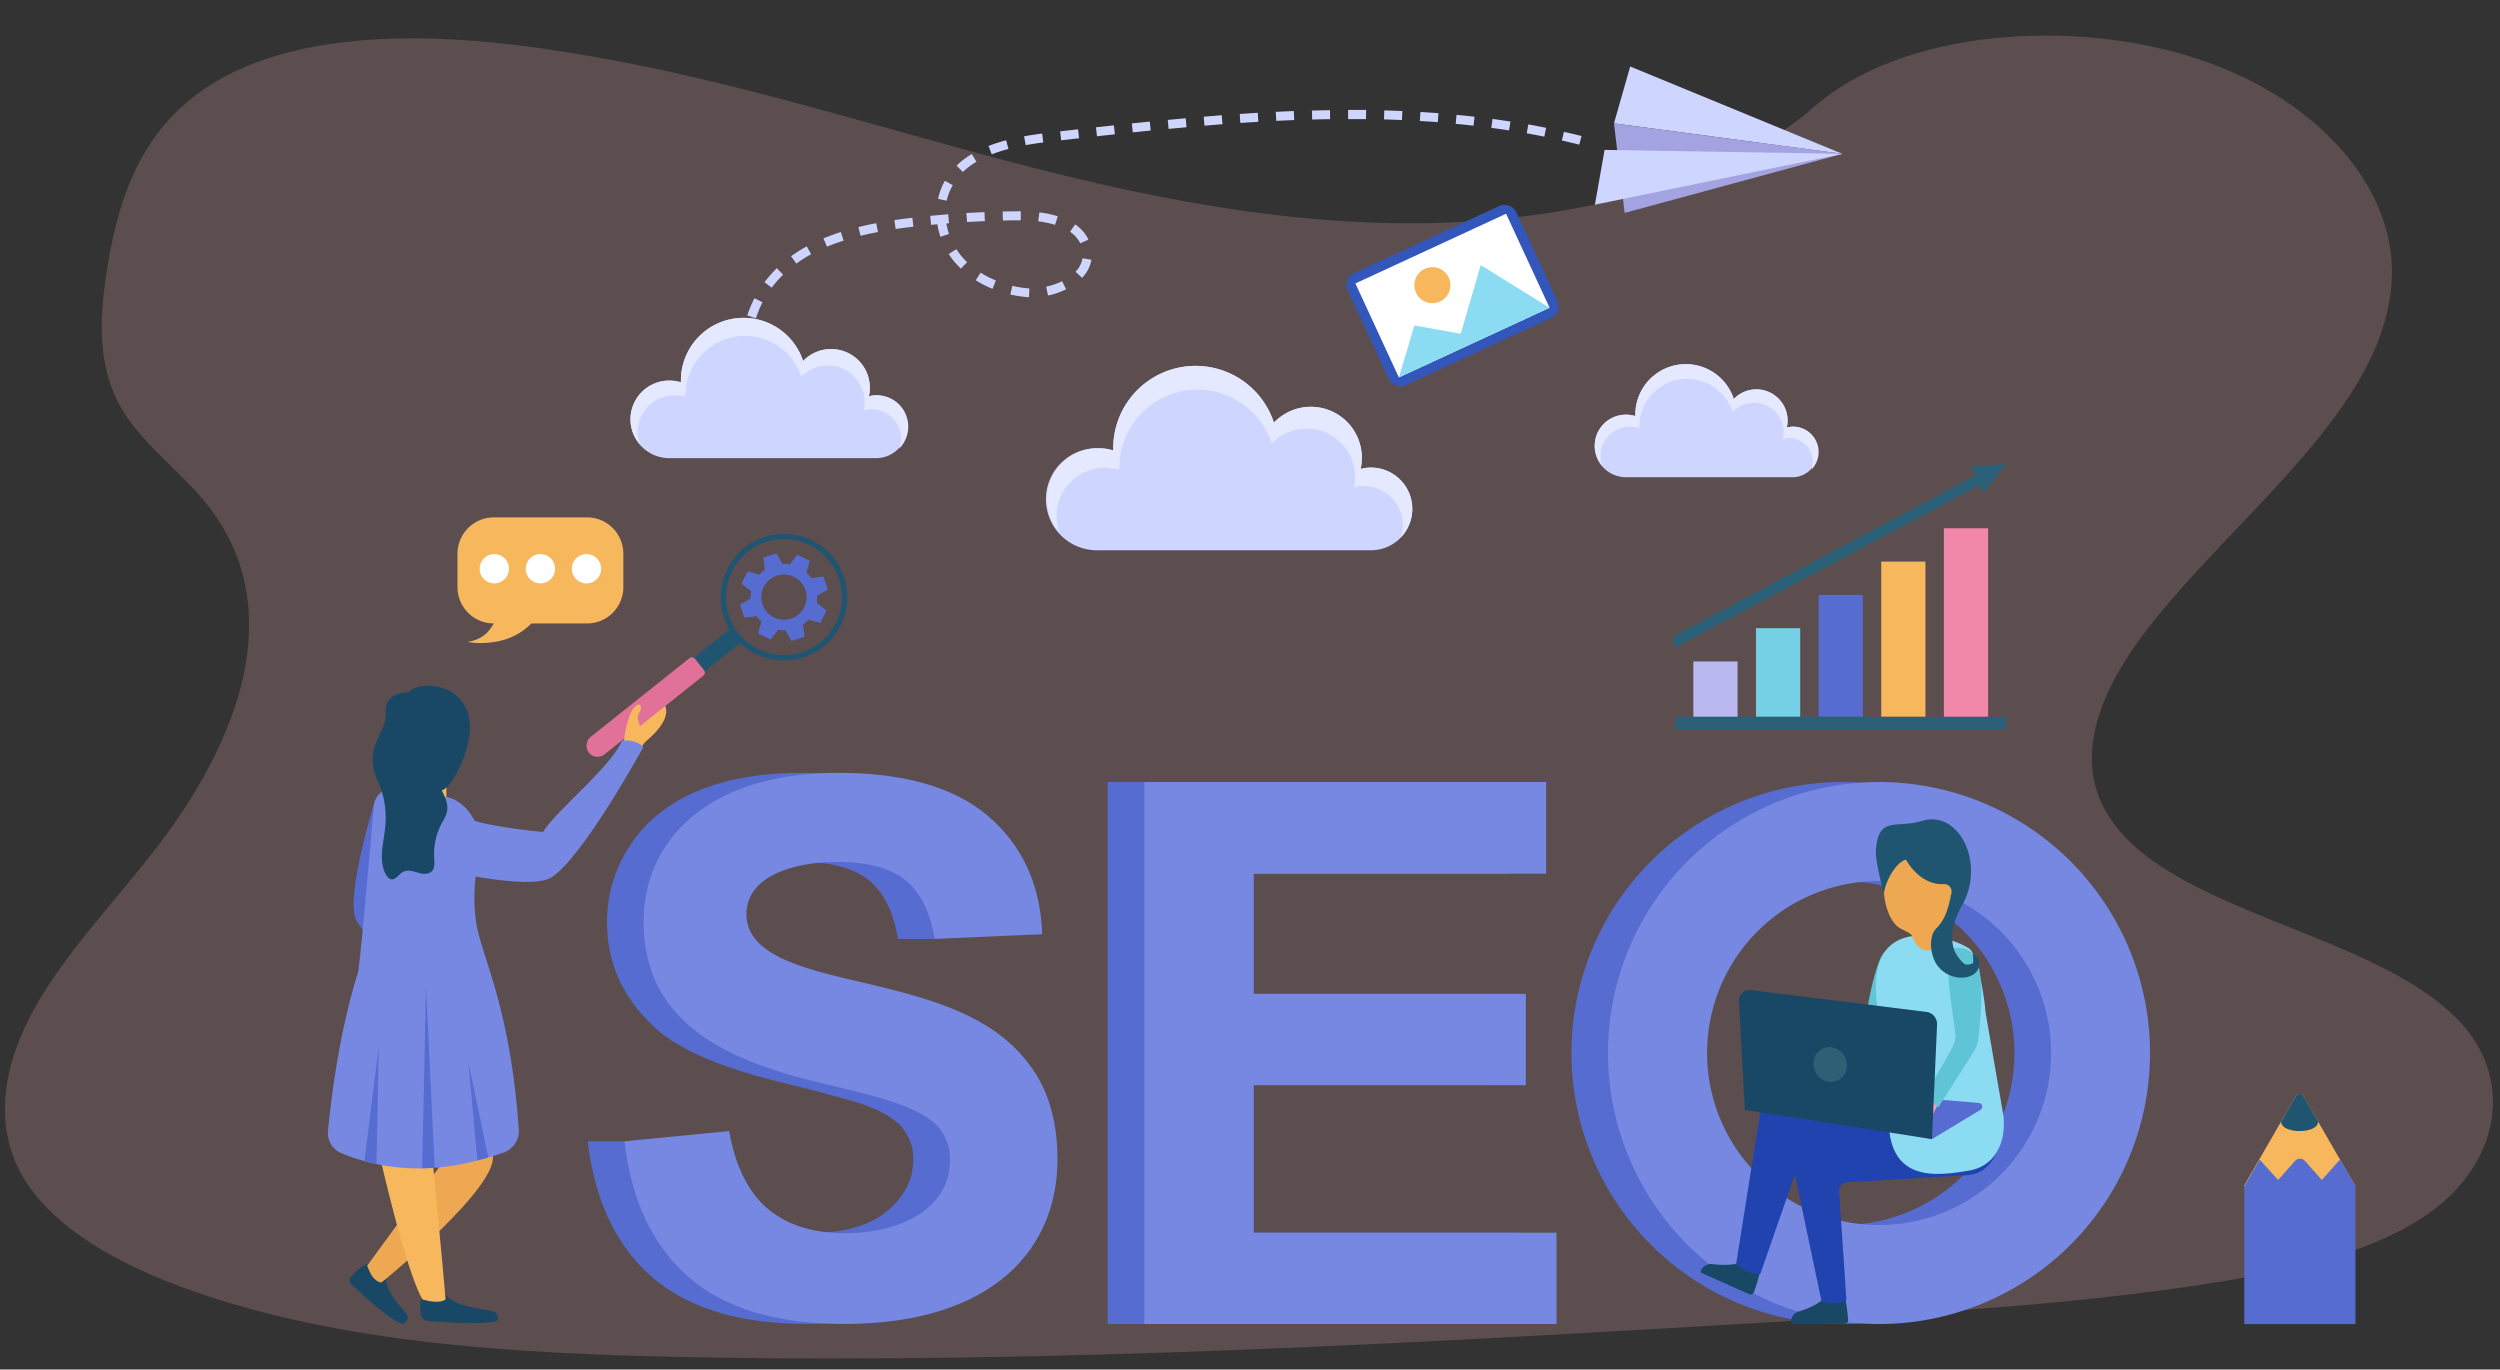 <svg id="ba64ba1e-a07e-49b6-ba87-3e5f3ebad322" data-name="Indhold" xmlns="http://www.w3.org/2000/svg" xmlns:xlink="http://www.w3.org/1999/xlink" viewBox="0 0 1150 630"><rect x="0" y="0" width="1150" height="630" fill="#333333" stroke="none"/><defs><style>.a9d0a1d4-48fa-4f57-8b8d-7f2407101e03{fill:none;}.e9fa530d-7db8-43e7-a25b-d95d598a1cbc{fill:#ffbbbc;opacity:0.2;}.ba917802-249d-414b-8803-fbde52bd7308{clip-path:url(#a65c8aec-9fca-4301-b95d-b9601d0465b7);}.b72a10e5-7967-47d7-8b0f-ef8157a5b43a{opacity:0.7;fill:url(#e81cd5d5-0d43-4f4c-9026-36bd82b99fa7);}.b6686277-cdff-4b5b-976d-a58ef92fecec,.b72a10e5-7967-47d7-8b0f-ef8157a5b43a,.f2bf5889-d929-44a6-bc7a-f27544a17385{isolation:isolate;}.a0e8c6ae-f5ff-4220-bb61-ddeca177432b{fill:url(#aeb50610-11e3-497f-aa2c-70b6f6ae8170);}.f5923ccd-0371-48e8-bbcd-054f73efbb81{fill:url(#a6b8055c-2afd-4706-b477-b6fedf083be4);}.ad272099-7cb7-450f-9164-51db0c716d13{fill:url(#b4ad7122-2033-4910-8e56-10a5ed20a70b);}.b6686277-cdff-4b5b-976d-a58ef92fecec,.f2bf5889-d929-44a6-bc7a-f27544a17385{fill-rule:evenodd;opacity:0.53;}.b6686277-cdff-4b5b-976d-a58ef92fecec{fill:url(#a98a91c0-b70d-4c60-bc4d-5687e020233c);}.a0f63fd2-8f49-423e-bf49-e087dc34db18{fill:url(#b204f349-efd2-4899-b7a3-9cff30ab5828);}.fd5366ad-d4ae-4bba-9e32-aaa5e50410d0{fill:url(#a266831b-3989-4f1a-aa26-4bad7ac4a62f);}.f2bf5889-d929-44a6-bc7a-f27544a17385{fill:url(#b950b4da-08c3-4c24-96e7-11db9110fe95);}.b87edb5e-ad34-40cb-8b1c-7966312a5a86{fill:#ced5ff;}.bbfb8eb3-e53d-4577-af49-051a58c7fd44{fill:#a3a3e2;}.a2af3ec8-23bb-4569-a529-291971e12caf{fill:#f7b75d;}.f0a4e2a3-b58a-4828-b4f4-8600a3dfdab9{fill:#205572;}.b7d3e555-fca2-43e0-9d55-dbe61eef7049{fill:#566cd1;}.ff0d336e-ad6d-4c37-82e6-4079b8d70817{fill:#7688e2;}.b85d8fb0-49d7-47df-be3a-d3b93daaa8dd{fill:#bab8f1;}.b5eb5da8-0569-4231-ba6a-d75c9e191030{fill:#76d0e5;}.b2ac404e-ee50-4ac7-ac3b-d35f4236dc18{fill:#f288a9;}.a2e592db-f0ca-4235-b097-1935b9650d64{fill:#2a6077;}.b74e354b-dd20-48f6-b5bd-6280706b593f{fill:#194866;}.b169254d-1222-44da-b01e-f363df7031ed{fill:#efa852;}.f2f63b41-f758-40fd-812a-6c681e076a64{fill:#e2719a;}.a3058e76-27d4-421e-96f2-f182db8166e4{fill:#fff;}.aa4fddd1-7839-435b-98ba-2dc01eece9c3{fill:#2143af;}.b22952ab-6b05-403b-b54f-97e31aca6f18{fill:#5fc5d6;}.b62b315f-83af-4470-a770-b9e4954fd382{fill:#8bdcf2;}.b94e4270-a0bd-4f05-8c6c-3aec5bfa2f81{fill:#fa9cb6;}.b8febdf5-f50c-4386-a4ae-02b190a9dc6c{fill:#2e5f75;}.a733eb2f-1717-416e-9da7-8358e5c94c84{fill:#e4e9ff;}.f81c40a2-362a-4134-95fc-85e085db92c0{fill:#3256ba;}</style><clipPath id="a65c8aec-9fca-4301-b95d-b9601d0465b7"><rect class="a9d0a1d4-48fa-4f57-8b8d-7f2407101e03" x="-1261.4" y="-1047.31" width="1920" height="900"/></clipPath><linearGradient id="e81cd5d5-0d43-4f4c-9026-36bd82b99fa7" x1="-937.25" y1="-84.6" x2="-937.01" y2="-84.6" gradientTransform="matrix(0, -1760, -8166, 0, -690741.4, -1649667.17)" gradientUnits="userSpaceOnUse"><stop offset="0" stop-color="#d0021b"/><stop offset="1" stop-color="#b31912"/></linearGradient><linearGradient id="aeb50610-11e3-497f-aa2c-70b6f6ae8170" x1="-933.36" y1="-84.57" x2="-933.12" y2="-84.57" gradientTransform="matrix(0, -795, -8166, 0, -690382.12, -742200.48)" gradientUnits="userSpaceOnUse"><stop offset="0" stop-color="#b31912"/><stop offset="1" stop-color="#d0021b"/></linearGradient><linearGradient id="a6b8055c-2afd-4706-b477-b6fedf083be4" x1="-929.48" y1="-84.55" x2="-929.24" y2="-84.55" gradientTransform="matrix(0, -608, -8166, 0, -689882.75, -565129.45)" gradientUnits="userSpaceOnUse"><stop offset="0" stop-color="#b31912"/><stop offset="1" stop-color="#ff0221"/></linearGradient><linearGradient id="b4ad7122-2033-4910-8e56-10a5ed20a70b" x1="-947.42" y1="-85.15" x2="-947.18" y2="-85.15" gradientTransform="matrix(0, 795, 7225, 0, 615673.66, 752851.84)" xlink:href="#e81cd5d5-0d43-4f4c-9026-36bd82b99fa7"/><radialGradient id="a98a91c0-b70d-4c60-bc4d-5687e020233c" cx="-929.23" cy="-84.59" r="0.12" gradientTransform="matrix(-352.59, -352.59, -4941.35, 4941.35, -745498.2, 90348.14)" gradientUnits="userSpaceOnUse"><stop offset="0"/><stop offset="1" stop-opacity="0"/></radialGradient><linearGradient id="b204f349-efd2-4899-b7a3-9cff30ab5828" x1="-942.19" y1="-85.38" x2="-941.95" y2="-85.38" gradientTransform="translate(1658577.83 696391.67) scale(1760 8166)" gradientUnits="userSpaceOnUse"><stop offset="0" stop-color="#d0021b"/><stop offset="0.43" stop-color="#f7041f"/><stop offset="1" stop-color="#b31912"/></linearGradient><linearGradient id="a266831b-3989-4f1a-aa26-4bad7ac4a62f" x1="-943.79" y1="-85.33" x2="-943.55" y2="-85.33" gradientTransform="translate(573851.34 696216.23) scale(608 8166)" xlink:href="#a6b8055c-2afd-4706-b477-b6fedf083be4"/><radialGradient id="b950b4da-08c3-4c24-96e7-11db9110fe95" cx="-936.3" cy="-83.99" r="0.12" gradientTransform="translate(-744918.57 -85268.39) rotate(135) scale(498.64 6988.13)" xlink:href="#a98a91c0-b70d-4c60-bc4d-5687e020233c"/></defs><title>sumone</title><path id="a3d5d269-e6f4-48f2-b025-232798c4afac" data-name="svg 1" class="e9fa530d-7db8-43e7-a25b-d95d598a1cbc" d="M652.82,102.71c-73.38.56-143.86-16-211.26-34.5S307.3,29,235.37,20.51C189.1,15,136.44,15.89,100.07,37.1c-35,20.39-45.35,53.8-50.46,84.64-3.85,23.2-5.73,47.55,7.82,68.67,9.4,14.66,25.6,26.68,37,40.64,39.68,48.57,15.08,111.07-24.26,161.26-18.43,23.51-40,46.13-54,71s-19.89,53-6,77.36C23.89,564.84,55.27,582.23,89,594c68.54,24,148.46,28.72,226.3,30.25,172.28,3.36,345-6.89,517.25-17.12,63.76-3.79,127.79-7.6,190.26-17.79,34.7-5.65,70.45-13.92,95.15-31.73,31.35-22.6,38-59.23,15.55-85.38-37.71-43.85-137.92-51.52-164.88-99.06C953.8,347,967,316.83,986.27,291.38c41.42-54.59,112.35-103.69,114-164.49,1.15-41.74-35.26-82.21-89.89-100C953.12,8.23,874.79,13.63,834.28,49.31,792.64,86,717.63,102.22,652.82,102.71Z"/><g class="ba917802-249d-414b-8803-fbde52bd7308"><rect id="b3adde9b-21d1-4b31-beba-fd601f9c81a0" data-name="Rectangle-Copy" class="b72a10e5-7967-47d7-8b0f-ef8157a5b43a" x="-871.4" y="-534.1" width="1959.84" height="422.4" transform="translate(260.11 -17.84) rotate(-45)"/><rect id="b243f13d-f5ad-45de-84f9-977b8f651691" data-name="Rectangle-Copy-2" class="a0e8c6ae-f5ff-4220-bb61-ddeca177432b" x="-728.96" y="-372.7" width="1959.84" height="190.8" transform="translate(269.59 96.24) rotate(-45)"/><rect id="a5e04ae3-d4c5-43f0-89a8-b15cc54b6fac" data-name="Rectangle-Copy-7" class="f5923ccd-0371-48e8-bbcd-054f73efbb81" x="-435.41" y="-148.63" width="1959.84" height="145.92" transform="translate(212.99 362.86) rotate(-45)"/><rect id="faf3e264-6193-4d11-8fee-550543dfff92" data-name="Rectangle-Copy-4" class="ad272099-7cb7-450f-9164-51db0c716d13" x="-374.04" y="-349.5" width="1734" height="190.8" transform="translate(324.06 274.15) rotate(-45)"/><path id="a582e10a-d6df-4597-b0b0-75d1c863deef" data-name="Rectangle-Copy-39" class="b6686277-cdff-4b5b-976d-a58ef92fecec" d="M-420.92,440.86h0a59.83,59.83,0,0,1,0-84.62L652.86-717.55a59.86,59.86,0,0,1,84.63,0h0a59.86,59.86,0,0,1,0,84.63L-336.3,440.86A59.83,59.83,0,0,1-420.92,440.86Z"/><rect class="a0f63fd2-8f49-423e-bf49-e087dc34db18" x="322.51" y="-1820.35" width="422.4" height="1959.84" transform="translate(750.6 131.24) rotate(-45)"/><rect class="fd5366ad-d4ae-4bba-9e32-aaa5e50410d0" x="24.77" y="-1573.12" width="145.92" height="1959.84" transform="translate(448.08 -104.64) rotate(-45)"/><path class="f2bf5889-d929-44a6-bc7a-f27544a17385" d="M-281.81-784.36h0a59.84,59.84,0,0,0,0,84.63L792,374.05a59.84,59.84,0,0,0,84.63,0h0a59.83,59.83,0,0,0,0-84.62L-197.19-784.36A59.85,59.85,0,0,0-281.81-784.36Z"/></g><polygon class="b87edb5e-ad34-40cb-8b1c-7966312a5a86" points="749.89 30.59 847.49 70.77 742.43 56.74 749.89 30.59"/><polygon class="bbfb8eb3-e53d-4577-af49-051a58c7fd44" points="742.43 56.74 847.49 70.77 747.34 97.94 742.43 56.74"/><polygon class="b87edb5e-ad34-40cb-8b1c-7966312a5a86" points="738.11 68.96 847.49 70.77 733.65 94.16 738.11 68.96"/><path class="b87edb5e-ad34-40cb-8b1c-7966312a5a86" d="M342.77,190.69c-.24-1.18-.48-2.37-.69-3.57l4.09-.73c.21,1.15.42,2.31.67,3.46Zm-1.88-11.92c-.3-2.86-.49-5.7-.55-8.44l4.14-.1c.07,2.7.24,5.41.54,8.1Zm3.79-16.62-4.13-.31a76.36,76.36,0,0,1,1.09-8.45l4.08.77A70.75,70.75,0,0,0,344.68,162.15Zm3-15.75-3.94-1.3a55.48,55.48,0,0,1,3.32-7.93l3.69,1.89A51.15,51.15,0,0,0,347.72,146.4Zm125.66-9.71c-.92,0-1.84-.11-2.74-.22a55.36,55.36,0,0,1-5.84-1l.92-4a53.22,53.22,0,0,0,5.43,1c.78.1,1.58.15,2.39.18Zm8.74-.76-.84-4.07a30.73,30.73,0,0,0,7.33-2.49l1.83,3.72A34.73,34.73,0,0,1,482.12,135.93Zm-25.53-3.08a48.42,48.42,0,0,1-7.7-3.92l2.2-3.51a44.89,44.89,0,0,0,7.05,3.59ZM355,132.32l-3.32-2.48a54.59,54.59,0,0,1,5.67-6.48l2.89,3A48.88,48.88,0,0,0,355,132.32Zm142.77-4.5-3-2.82a11.92,11.92,0,0,0,3.19-6.21l4.1.69A16,16,0,0,1,497.74,127.82ZM442,123.57c-1-1-1.95-2-2.85-3a36.38,36.38,0,0,1-2.72-3.71l3.5-2.24a32.45,32.45,0,0,0,2.4,3.28,34.73,34.73,0,0,0,2.55,2.73Zm-75.68-2.35-2.43-3.35a67.43,67.43,0,0,1,7.23-4.55l2,3.63A66,66,0,0,0,366.34,121.22Zm14.08-7.75-1.61-3.82c2.48-1,5.15-2,8-2.93l1.26,4C385.35,111.53,382.79,112.47,380.42,113.47Zm116.52-1.53a13.56,13.56,0,0,0-4.71-5.31l2.35-3.41a17.58,17.58,0,0,1,6.12,7Zm-64.3-3a34.16,34.16,0,0,1-1.44-5.78l-2.88.27-.39-4.13q4.14-.39,8.29-.72l.33,4.13-1.22.1a33.16,33.16,0,0,0,1.23,4.8Zm-36.76-.47-1-4c2.73-.69,5.46-1.28,8.22-1.8l.78,4.07C401.2,107.22,398.53,107.79,395.88,108.45ZM412,105.34l-.58-4.1c2.21-.32,4.42-.62,6.6-.87l1.67-.21.47,4.12-1.62.2C416.3,104.74,414.13,105,412,105.34Zm73.35-1.91a46.15,46.15,0,0,0-7.76-1.62l.51-4.11a49.45,49.45,0,0,1,8.47,1.77Zm-40.51-1.3L444.53,98c2.78-.17,5.56-.3,8.33-.42l.17,4.15C450.28,101.82,447.54,102,444.79,102.13Zm16.49-.68-.12-4.15c2.79-.07,5.57-.1,8.34-.11l0,4.15C466.78,101.35,464,101.38,461.28,101.45Zm-25.82-9.11-4-.86a29.11,29.11,0,0,1,1.72-5.43,25.72,25.72,0,0,1,1.43-2.88l3.61,2a24.7,24.7,0,0,0-1.23,2.47A25.82,25.82,0,0,0,435.46,92.34Zm7.42-13.18-2.9-3a38.58,38.58,0,0,1,7-5.3l2.13,3.56A33.33,33.33,0,0,0,442.88,79.16ZM456.22,71l-1.52-3.85a74.56,74.56,0,0,1,8.12-2.63l1.06,4A68.44,68.44,0,0,0,456.22,71Zm15.59-4.22-.73-4.08c2.78-.5,5.57-.91,8.3-1.27l.54,4.11C477.25,65.86,474.52,66.28,471.81,66.76Zm254.66-.24q-4-1-8-1.91l.92-4c2.72.62,5.42,1.26,8.11,1.94Zm-238.33-2-.47-4.12,8.23-.94.47,4.12Zm222.24-1.68c-2.69-.55-5.39-1.06-8.08-1.54l.71-4.08c2.73.48,5.47,1,8.2,1.56Zm-205.77-.18-.47-4.11,8.25-.91.45,4.12Zm16.46-1.79-.42-4.13,8.26-.84.4,4.13ZM694.15,60q-4.06-.65-8.15-1.18l.55-4.11q4.13.56,8.25,1.2Zm-156.6-.71-.38-4.13,8.27-.76.36,4.13Zm16.5-1.47-.34-4.13L562,53l.33,4.13Zm123.77,0c-2.73-.3-5.47-.6-8.21-.86l.39-4.12c2.77.25,5.53.55,8.29.87ZM570.55,56.56l-.27-4.13c2.75-.19,5.52-.37,8.29-.54l.24,4.15C576.06,56.2,573.3,56.37,570.55,56.56Zm90.83-.36c-2.74-.21-5.49-.39-8.24-.56l.26-4.14c2.76.18,5.53.36,8.3.57Zm-74.31-.6-.21-4.15q4.15-.21,8.31-.37l.16,4.15C592.58,55.34,589.82,55.46,587.07,55.6Zm57.83-.38q-4.12-.18-8.26-.29l.12-4.14c2.77.07,5.55.17,8.32.29ZM603.6,55l-.12-4.14c2.77-.08,5.54-.13,8.31-.17l.07,4.14Q607.72,54.85,603.6,55Zm24.78-.2-7.37,0h-.89V50.57H621c2.47,0,5,0,7.42,0Z"/><path class="a2af3ec8-23bb-4569-a529-291971e12caf" d="M1056.14,504.1l-24,41.56h51.35l-24-41.56A2,2,0,0,0,1056.14,504.1Z"/><path class="f0a4e2a3-b58a-4828-b4f4-8600a3dfdab9" d="M1066.34,515.93l-6.83-11.83a2,2,0,0,0-3.37,0l-6.82,11.83C1049.32,521.73,1066.34,521.73,1066.34,515.93Z"/><path class="b7d3e555-fca2-43e0-9d55-dbe61eef7049" d="M1083.5,609.09V545.65l-7-12.16a2.48,2.48,0,0,0-.46.31l-8,9-8-9a3.09,3.09,0,0,0-4.12,0l-8,9-8.12-9c-.11-.16-.27-.2-.42-.31l-7,12.16v63.44Z"/><path class="b7d3e555-fca2-43e0-9d55-dbe61eef7049" d="M432.71,469.42q-17.29-9.1-53.39-17.62t-45.45-16.38q-7.35-6.18-7.35-14.87a17.85,17.85,0,0,1,7.85-15.21q12.19-8.86,33.76-8.86,20.88,0,31.33,8.27t13.62,27.16h16.86c-.78-22.5,23.66-42.67,8.12-56.15s-38.68-20.22-69.43-20.22q-28.25,0-48.21,8.52t-30.58,24.82a62.92,62.92,0,0,0-10.61,35q0,29.07,22.56,49.29,16,14.38,55.81,24.24,30.91,7.68,39.6,10.69,12.71,4.51,17.8,10.61a22.31,22.31,0,0,1,5.1,14.79q0,13.53-12.12,23.65t-36,10.11q-22.56,0-35.84-11.37c-8.86-7.57-46-14.76-48.9-30.91H270.37q4.85,41.1,29.74,62.58T371.47,609q31.92,0,53.31-8.94t33.08-27.32a72.12,72.12,0,0,0,11.7-39.44q0-23.22-9.77-39A68.91,68.91,0,0,0,432.71,469.42Z"/><polygon class="b7d3e555-fca2-43e0-9d55-dbe61eef7049" points="559.86 499.18 685.03 499.18 685.03 457.17 559.86 457.17 559.86 401.9 694.39 401.9 694.39 359.72 509.52 359.72 509.52 609.04 699.15 609.04 699.15 567.03 559.86 567.03 559.86 499.18"/><path class="b7d3e555-fca2-43e0-9d55-dbe61eef7049" d="M847.49,359.74a124.66,124.66,0,1,0,124.7,124.62A124.68,124.68,0,0,0,847.49,359.74Zm0,203.77a79.12,79.12,0,1,1,79.15-79.15A79.14,79.14,0,0,1,847.49,563.51Z"/><path class="ff0d336e-ad6d-4c37-82e6-4079b8d70817" d="M396.18,451.8c-25.54-6-52.81-12.09-52.81-31.25,0-18.24,23.3-24.07,41.61-24.07q20.89,0,31.34,8.27t13.62,27.16l49.46-2.17q-1.17-33.76-24.48-54t-69.44-20.22c-61.4,0-89.4,32.38-89.4,68.35,0,44.84,34.8,62.72,78.38,73.53,20.68,5.14,48.16,10.25,57.4,21.3A22.35,22.35,0,0,1,437,533.51c0,23.62-24.58,33.76-48.12,33.76q-22.56,0-35.85-11.37t-17.63-35.59L287.23,525q4.84,41.1,29.74,62.58T388.33,609c68.11,0,98.09-34.2,98.09-75.7q0-23.22-9.78-39C460,467.5,429,459.55,396.18,451.8Z"/><polygon class="ff0d336e-ad6d-4c37-82e6-4079b8d70817" points="576.72 499.18 701.89 499.18 701.89 457.17 576.72 457.17 576.72 401.9 711.24 401.9 711.24 359.72 526.38 359.72 526.38 609.04 716 609.04 716 567.03 576.72 567.03 576.72 499.18"/><path class="ff0d336e-ad6d-4c37-82e6-4079b8d70817" d="M864.35,359.74A124.66,124.66,0,1,0,989,484.36,124.67,124.67,0,0,0,864.35,359.74Zm0,203.77a79.12,79.12,0,1,1,79.15-79.15A79.14,79.14,0,0,1,864.35,563.51Z"/><rect class="b85d8fb0-49d7-47df-be3a-d3b93daaa8dd" x="778.94" y="304.28" width="20.34" height="25.47"/><rect class="b5eb5da8-0569-4231-ba6a-d75c9e191030" x="807.75" y="288.96" width="20.34" height="40.78"/><rect class="b7d3e555-fca2-43e0-9d55-dbe61eef7049" x="836.56" y="273.65" width="20.34" height="56.1"/><rect class="a2af3ec8-23bb-4569-a529-291971e12caf" x="865.37" y="258.33" width="20.34" height="71.41"/><rect class="b2ac404e-ee50-4ac7-ac3b-d35f4236dc18" x="894.19" y="243.01" width="20.34" height="86.73"/><polygon class="a2e592db-f0ca-4235-b097-1935b9650d64" points="922.77 213.53 912.43 226.94 910.7 223.13 769.82 298.26 769.82 292.69 908.65 218.68 906.67 214.36 922.77 213.53"/><rect class="a2e592db-f0ca-4235-b097-1935b9650d64" x="770.7" y="329.74" width="152.06" height="5.82"/><path class="b74e354b-dd20-48f6-b5bd-6280706b593f" d="M194.13,596.09s9.14-3.19,11.41,0,9.8,5.11,15.84,6.1,7.45,1,7.71,4.59c.22,3-23.85,1.53-31.93.94a3.65,3.65,0,0,1-3.36-2.5A15.08,15.08,0,0,1,194.13,596.09Z"/><path class="b74e354b-dd20-48f6-b5bd-6280706b593f" d="M169.53,581.15s9.41,3.05,8.34,6.56,2.79,9.17,6.37,13.33,4.63,5,1.71,7.62c-2.43,2.22-18.77-12.65-24.18-17.7a2.61,2.61,0,0,1-.31-3.66A20.83,20.83,0,0,1,169.53,581.15Z"/><path class="b169254d-1222-44da-b01e-f363df7031ed" d="M219.71,466.55s9,59.13,6.73,68.3c-4.37,17.47-51,55.14-51,55.14-3.64-.73-5-3.92-6.56-7.74l33.59-46s-2.67-32.85-3-33.54-2.17-26.85-2.17-26.3S219.71,466.55,219.71,466.55Z"/><path class="a2af3ec8-23bb-4569-a529-291971e12caf" d="M162.91,477.57h17.63s9.49-5.79,12.44,5.67,12,114.49,12,114.49c-3.31,2.44-10.67,0-10.67,0C182.63,577,162.91,477.57,162.91,477.57Z"/><path class="a2af3ec8-23bb-4569-a529-291971e12caf" d="M294,327.9c-2.07,3.09-1.08,4.31-1.08,4.31,3.61,1.49,7.54-6.11,8.35-9s2.09-1.7,2.09-1.7c7.76,6-.89,14.93-5.56,18.92a12.23,12.23,0,0,0-3.56,5,18.15,18.15,0,0,0-7.57-4.15,9.55,9.55,0,0,0,1.33-3.87c.28-3.18,1-8.08,3-11C294.12,321.94,296,324.81,294,327.9Z"/><path class="f0a4e2a3-b58a-4828-b4f4-8600a3dfdab9" d="M383.46,256.52a29.18,29.18,0,0,0-47.94,33L318,303.49l5,6.27,17.51-13.94a29.18,29.18,0,0,0,42.95-39.3Zm-6.24,39a26.66,26.66,0,1,1,4.25-37.46A26.68,26.68,0,0,1,377.22,295.56Z"/><path class="f2f63b41-f758-40fd-812a-6c681e076a64" d="M323.8,308.21l-4.07-5.1a1.86,1.86,0,0,0-2.63-.3l-45.19,36A5.32,5.32,0,0,0,270.7,346a5.14,5.14,0,0,0,7.38,1l45.42-36.15A1.89,1.89,0,0,0,323.8,308.21Z"/><path class="a2af3ec8-23bb-4569-a529-291971e12caf" d="M291,326.39c3.15-4.45,5-1.58,3,1.51s2,8.71,2,8.71l-8.92,4C287.27,337.39,289,329.3,291,326.39Z"/><path class="ff0d336e-ad6d-4c37-82e6-4079b8d70817" d="M286.3,340.59c-6.07,13.14-30.85,32.54-36.51,42.13,0,0-30.86-2.74-38.16-7.81L201.27,399.7s42,10.14,52.19,4c14.31-8.64,42.45-60,42.45-60C293.12,340.11,286.3,340.59,286.3,340.59Z"/><rect class="a2af3ec8-23bb-4569-a529-291971e12caf" x="184.62" y="345.03" width="20.71" height="29.87"/><path class="b7d3e555-fca2-43e0-9d55-dbe61eef7049" d="M224.35,460.72c-12.65-7-32.16-32.72-40.11-38.74,0,0,2.75-32.78,8.36-39.69l-20.08-13.88s-14,44.16-8.66,54.82c7.55,14.92,56.68,46.84,56.68,46.84C224.32,467.56,224.35,460.72,224.35,460.72Z"/><path class="ff0d336e-ad6d-4c37-82e6-4079b8d70817" d="M238.66,519.66a10.56,10.56,0,0,1-7.13,10.56c-24.88,8.74-49.7,10.43-74.44.26a10,10,0,0,1-6.22-10.18c4.21-43.92,13.08-70.62,13.73-72.62.91-2.6,5.64-57,7.32-76.78.52-6.16,6.68-9.91,12.64-8.1h.06s6.8,8.16,20.73,3.76c10.56,2.33,17.3,15.35,15.1,26-2.2,10.89-3.56,24.88-.19,37.52C224.86,447.09,235.09,469.51,238.66,519.66Z"/><path class="b74e354b-dd20-48f6-b5bd-6280706b593f" d="M212.75,349.74c-2.9,7.05-5.87,12.36-9.53,13.85,1.52,3,3.05,6.22,2.44,9.53-.38,2.24-1.68,4.15-2.75,6.14a30.27,30.27,0,0,0-3.2,15.34c.15,2,.38,4.14-.69,5.72-1.45,2.07-4.35,1.83-6.64,1.16s-4.8-1.57-6.94-.41c-2,1-3.43,3.81-5.56,3.4a4.08,4.08,0,0,1-2.29-2.08c-3.36-5.8-1.45-13.35-.61-20.14a42.09,42.09,0,0,0-1.76-19.49c-1-2.57-2.21-5-3-7.63a21.49,21.49,0,0,1,.07-11.61c1.53-5,5-9.37,5.19-14.67a17.49,17.49,0,0,1,.15-4,7.49,7.49,0,0,1,4.5-5.23,15.39,15.39,0,0,1,5.42-1.08C196.12,310.6,226.18,316.74,212.75,349.74Z"/><path class="b7d3e555-fca2-43e0-9d55-dbe61eef7049" d="M167.66,534.08q2.78.76,5.54,1.35l1-53.92Z"/><path class="b7d3e555-fca2-43e0-9d55-dbe61eef7049" d="M194.21,537.41c1.91,0,3.83-.12,5.74-.27l-4-83.59Z"/><path class="b7d3e555-fca2-43e0-9d55-dbe61eef7049" d="M215.48,488.72l4.11,45.08q2.52-.64,5-1.39Z"/><path class="b7d3e555-fca2-43e0-9d55-dbe61eef7049" d="M380.83,271.25l-2.05-6.05-5.6.75a14.54,14.54,0,0,0-2.22-2.53l1.5-5.45-5.71-2.83-3.42,4.49a14.68,14.68,0,0,0-3.38-.23l-2.79-4.91-6.05,2,.76,5.59a15.51,15.51,0,0,0-2.55,2.23l-5.44-1.5-2.83,5.72,4.49,3.42a15.17,15.17,0,0,0-.23,3.37l-4.91,2.79,2.05,6.05,5.59-.76a15.05,15.05,0,0,0,2.22,2.55l-1.5,5.44,5.73,2.84,3.42-4.5a14.56,14.56,0,0,0,3.37.23l2.79,4.91,6.05-2-.76-5.6a15.45,15.45,0,0,0,2.55-2.22l5.44,1.5,2.83-5.72-4.49-3.42a15.13,15.13,0,0,0,.22-3.37Zm-16.89,13.31a10.41,10.41,0,1,1,6.54-13.19A10.41,10.41,0,0,1,363.94,284.56Z"/><path class="a2af3ec8-23bb-4569-a529-291971e12caf" d="M286.74,254.7v15.39A16.71,16.71,0,0,1,270,286.8H244.45c-6.23,6.23-14.07,9-23.6,9a30.94,30.94,0,0,1-5.79-.51c7.19-1.17,9.9-4.84,12.1-8.5a16.7,16.7,0,0,1-16.71-16.71V254.7A16.7,16.7,0,0,1,227.16,238H270A16.7,16.7,0,0,1,286.74,254.7Z"/><path class="a3058e76-27d4-421e-96f2-f182db8166e4" d="M227.39,254.88a6.74,6.74,0,1,0,6.73,6.73A6.73,6.73,0,0,0,227.39,254.88Z"/><path class="a3058e76-27d4-421e-96f2-f182db8166e4" d="M248.59,254.88a6.74,6.74,0,1,0,6.74,6.73A6.73,6.73,0,0,0,248.59,254.88Z"/><path class="a3058e76-27d4-421e-96f2-f182db8166e4" d="M269.8,254.88a6.74,6.74,0,1,0,6.73,6.73A6.73,6.73,0,0,0,269.8,254.88Z"/><path class="b74e354b-dd20-48f6-b5bd-6280706b593f" d="M848.42,595.21s-7.15-4.89-8-.6-8.83,7.37-12.49,8.51a5.21,5.21,0,0,0-4.11,5.08.75.75,0,0,0,.75.77h24.08a1.62,1.62,0,0,0,1.49-1.78A88.09,88.09,0,0,0,848.42,595.21Z"/><path class="aa4fddd1-7839-435b-98ba-2dc01eece9c3" d="M919.91,509.68c-4.27-13.12-17.69-13.86-45.52-1.26-24.83,5-32.35,10.42-47.1,17.81a6,6,0,0,0-3.09,7.08l13.65,65.07c7.07,2.94,11.51-.39,11.51-.39L846,548.24a4,4,0,0,1,3.77-4.41l55.43-3.28C918,539.82,923.88,521.88,919.91,509.68Z"/><path class="b74e354b-dd20-48f6-b5bd-6280706b593f" d="M810.12,582.7s-4.53-7.39-7.06-3.82S792,582,788.18,581.55a5.19,5.19,0,0,0-5.82,3,.73.73,0,0,0,.37,1l22,9.83a1.61,1.61,0,0,0,2.09-1A88,88,0,0,0,810.12,582.7Z"/><path class="aa4fddd1-7839-435b-98ba-2dc01eece9c3" d="M876.71,512.94c-24.63-4.38-45.62-6.22-61.9-4.78a6,6,0,0,0-5.43,5.43l-10.74,67.76c5.5,5.34,11.13,4.58,11.13,4.58l16.3-46.88a4,4,0,0,1,5.13-2.72L875,531.56Z"/><path class="b22952ab-6b05-403b-b54f-97e31aca6f18" d="M877.45,445.27c-.12-5.07,3-10.46.09-11.65-4.7-1.91-10.83,2.82-12.91,8.08-4.75,12-6.62,30.72-8.5,34-2.21,3.87-23.49,20.62-23.49,20.62,4.76,2.78,5.71,6.31,5.71,6.31l24.19-19.11a13.15,13.15,0,0,0,3.57-4.37C869.41,472.57,877.7,455,877.45,445.27Z"/><path class="b62b315f-83af-4470-a770-b9e4954fd382" d="M913.39,465.88c-1-11.76-4.43-27.53-7.52-29.53-4.7-3-11.65-5.23-18.23-5.84-18.18-1.67-26.25,8.54-24.51,28.69l5.69,53.56c-1,31.48,21.65,28.25,36.84,25.75,11.64-1.93,17.11-12.18,16-24.8Z"/><path class="b169254d-1222-44da-b01e-f363df7031ed" d="M898.77,419.41v-16L880.42,392.2l-13.54,9.33c-1.61,9.42,1.06,22.89,8.08,26,5,2.23,4.56,3.08,4.56,3.08,1.18,3.88,4.47,6.93,7.43,6.62s5.23-2.7,5.42-7C891.39,430.2,896.16,420.94,898.77,419.41Z"/><path class="b7d3e555-fca2-43e0-9d55-dbe61eef7049" d="M910.21,507.33l-72.36-5.86v12.89L888.72,524,911,510.53A1.73,1.73,0,0,0,910.21,507.33Z"/><path class="b94e4270-a0bd-4f05-8c6c-3aec5bfa2f81" d="M892.07,506.88l-5.1,9.9a4,4,0,0,1-4.75.72l-3.51-1.75c-1.64-.82-2.29-2.49-1.46-3.82l8.37-8.8Z"/><path class="b22952ab-6b05-403b-b54f-97e31aca6f18" d="M909.48,442.44c-1.79-4.74-5-6.26-8.16-6.41-5.06-.25-5,2.93-5.11,7.29-.41,12.93,3.9,31.17,3.22,34.91-.8,4.38-15.35,27.24-15.35,27.24,5.42,1,7.48,4.06,7.48,4.06l16.5-26a13,13,0,0,0,1.93-5.3C910.93,470.87,912.94,451.57,909.48,442.44Z"/><path class="b74e354b-dd20-48f6-b5bd-6280706b593f" d="M886.14,465.48,805.29,455.4a5,5,0,0,0-5.4,4.88l2.77,50.27L888.72,524l2.33-52.64A5.65,5.65,0,0,0,886.14,465.48Z"/><path class="b8febdf5-f50c-4386-a4ae-02b190a9dc6c" d="M849.54,490.44a7.37,7.37,0,0,1-8,7.25,8.37,8.37,0,0,1-7.3-8.75,7.36,7.36,0,0,1,8-7.24A8.36,8.36,0,0,1,849.54,490.44Z"/><path class="f0a4e2a3-b58a-4828-b4f4-8600a3dfdab9" d="M910.17,441.51c-.22-1.1-1.69-2-2.64-3,0,2.2.51,4.18-.15,4.62-.88.67-3.23.81-3.89.15a17.33,17.33,0,0,1-4.56-6.31c-2.42-7.35.15-14.11,3.6-20.49a31.66,31.66,0,0,0,3.75-20.64c-1.84-11.9-10.75-21.72-22.2-18.21-12,3.68-20.19-2.8-21.18,14.05-.27,4.64,3.75,19.66,3.75,19.66.08-4.41,4.84-14.44,10.06-15.9,4,6.75,10,11.49,17.23,11.27a3.39,3.39,0,0,1,3.67,4.26c-1.17,5.8-2.42,11.6-6.9,16.08-3.6,3.53-3.09,12.49.73,17.41s11.17,6.75,15.94,4A5.8,5.8,0,0,0,910.17,441.51Z"/><path class="b87edb5e-ad34-40cb-8b1c-7966312a5a86" d="M630.66,215.11a18,18,0,0,0-4.82.65,21.41,21.41,0,0,0,.58-5.11A23.45,23.45,0,0,0,586,194.42a37.9,37.9,0,0,0-73.92,11.77c0,.36,0,.68,0,1a23.93,23.93,0,0,0-7-1,23.47,23.47,0,1,0,0,46.93H630.66a19,19,0,0,0,0-38Z"/><path class="a733eb2f-1717-416e-9da7-8358e5c94c84" d="M508.27,215.18a22.48,22.48,0,0,1,6.65,1c0-.34,0-.65,0-1A35.93,35.93,0,0,1,585,204a22.23,22.23,0,0,1,38.29,15.39,20.18,20.18,0,0,1-.55,4.84,17,17,0,0,1,4.57-.61,18,18,0,0,1,18,18,17.72,17.72,0,0,1-1,5.66,19,19,0,0,0-13.61-32.21,18,18,0,0,0-4.82.65,21.41,21.41,0,0,0,.58-5.11A23.45,23.45,0,0,0,586,194.42a37.9,37.9,0,0,0-73.92,11.77c0,.36,0,.68,0,1a23.93,23.93,0,0,0-7-1,23.35,23.35,0,0,0-17.73,38.68,21.94,21.94,0,0,1-1.38-7.45A22.25,22.25,0,0,1,508.27,215.18Z"/><path class="b87edb5e-ad34-40cb-8b1c-7966312a5a86" d="M403.34,181.81a13.47,13.47,0,0,0-3.66.49,16.51,16.51,0,0,0,.43-3.89,17.82,17.82,0,0,0-30.7-12.34,28.82,28.82,0,0,0-56.21,9c0,.27,0,.52,0,.79a18,18,0,0,0-5.33-.79,17.84,17.84,0,1,0,0,35.68h95.45a14.45,14.45,0,0,0,0-28.89Z"/><path class="a733eb2f-1717-416e-9da7-8358e5c94c84" d="M310.28,181.85a17,17,0,0,1,5.06.76,6.44,6.44,0,0,1,0-.76,27.32,27.32,0,0,1,53.29-8.48,16.9,16.9,0,0,1,29.11,11.7,15.93,15.93,0,0,1-.41,3.69,12.53,12.53,0,0,1,3.47-.47,13.53,13.53,0,0,1,12.92,18,14.43,14.43,0,0,0-10.35-24.48,13.47,13.47,0,0,0-3.66.49,16.51,16.51,0,0,0,.43-3.89,17.82,17.82,0,0,0-30.7-12.34,28.82,28.82,0,0,0-56.21,9c0,.27,0,.52,0,.79a18,18,0,0,0-5.33-.79A17.85,17.85,0,0,0,290,192.86a17.65,17.65,0,0,0,4.37,11.57,16.67,16.67,0,0,1-1.05-5.66A16.93,16.93,0,0,1,310.28,181.85Z"/><path class="b87edb5e-ad34-40cb-8b1c-7966312a5a86" d="M824.94,196.28a10.72,10.72,0,0,0-3,.4,13.41,13.41,0,0,0,.35-3.13,14.36,14.36,0,0,0-24.74-10,23.22,23.22,0,0,0-45.3,7.21,4.57,4.57,0,0,0,0,.64,14.58,14.58,0,0,0-4.3-.64,14.38,14.38,0,0,0,0,28.76h76.91a11.65,11.65,0,0,0,0-23.29Z"/><path class="a733eb2f-1717-416e-9da7-8358e5c94c84" d="M750,196.32a14.13,14.13,0,0,1,4.08.6,5.91,5.91,0,0,1,0-.6A22,22,0,0,1,797,189.48a13.62,13.62,0,0,1,23.45,9.43,12.58,12.58,0,0,1-.33,3,10.45,10.45,0,0,1,2.8-.38A10.91,10.91,0,0,1,833.28,216a11.63,11.63,0,0,0-8.34-19.73,10.72,10.72,0,0,0-3,.4,13.41,13.41,0,0,0,.35-3.13,14.36,14.36,0,0,0-24.74-10,23.22,23.22,0,0,0-45.3,7.21,4.57,4.57,0,0,0,0,.64,14.58,14.58,0,0,0-4.3-.64,14.31,14.31,0,0,0-10.87,23.7A13.5,13.5,0,0,1,750,196.32Z"/><rect class="f81c40a2-362a-4134-95fc-85e085db92c0" x="625.4" y="107.62" width="85.5" height="56.75" rx="5.7" transform="translate(4.63 293.01) rotate(-24.82)"/><rect class="a3058e76-27d4-421e-96f2-f182db8166e4" x="629.96" y="112.18" width="76.38" height="47.63" transform="translate(4.62 293) rotate(-24.82)"/><path class="a2af3ec8-23bb-4569-a529-291971e12caf" d="M666.4,127.66a8.29,8.29,0,1,1-11-4A8.3,8.3,0,0,1,666.4,127.66Z"/><polygon class="b62b315f-83af-4470-a770-b9e4954fd382" points="712.81 141.58 681.13 121.94 671.93 153.54 650.61 149.71 643.48 173.64 712.81 141.58"/></svg>